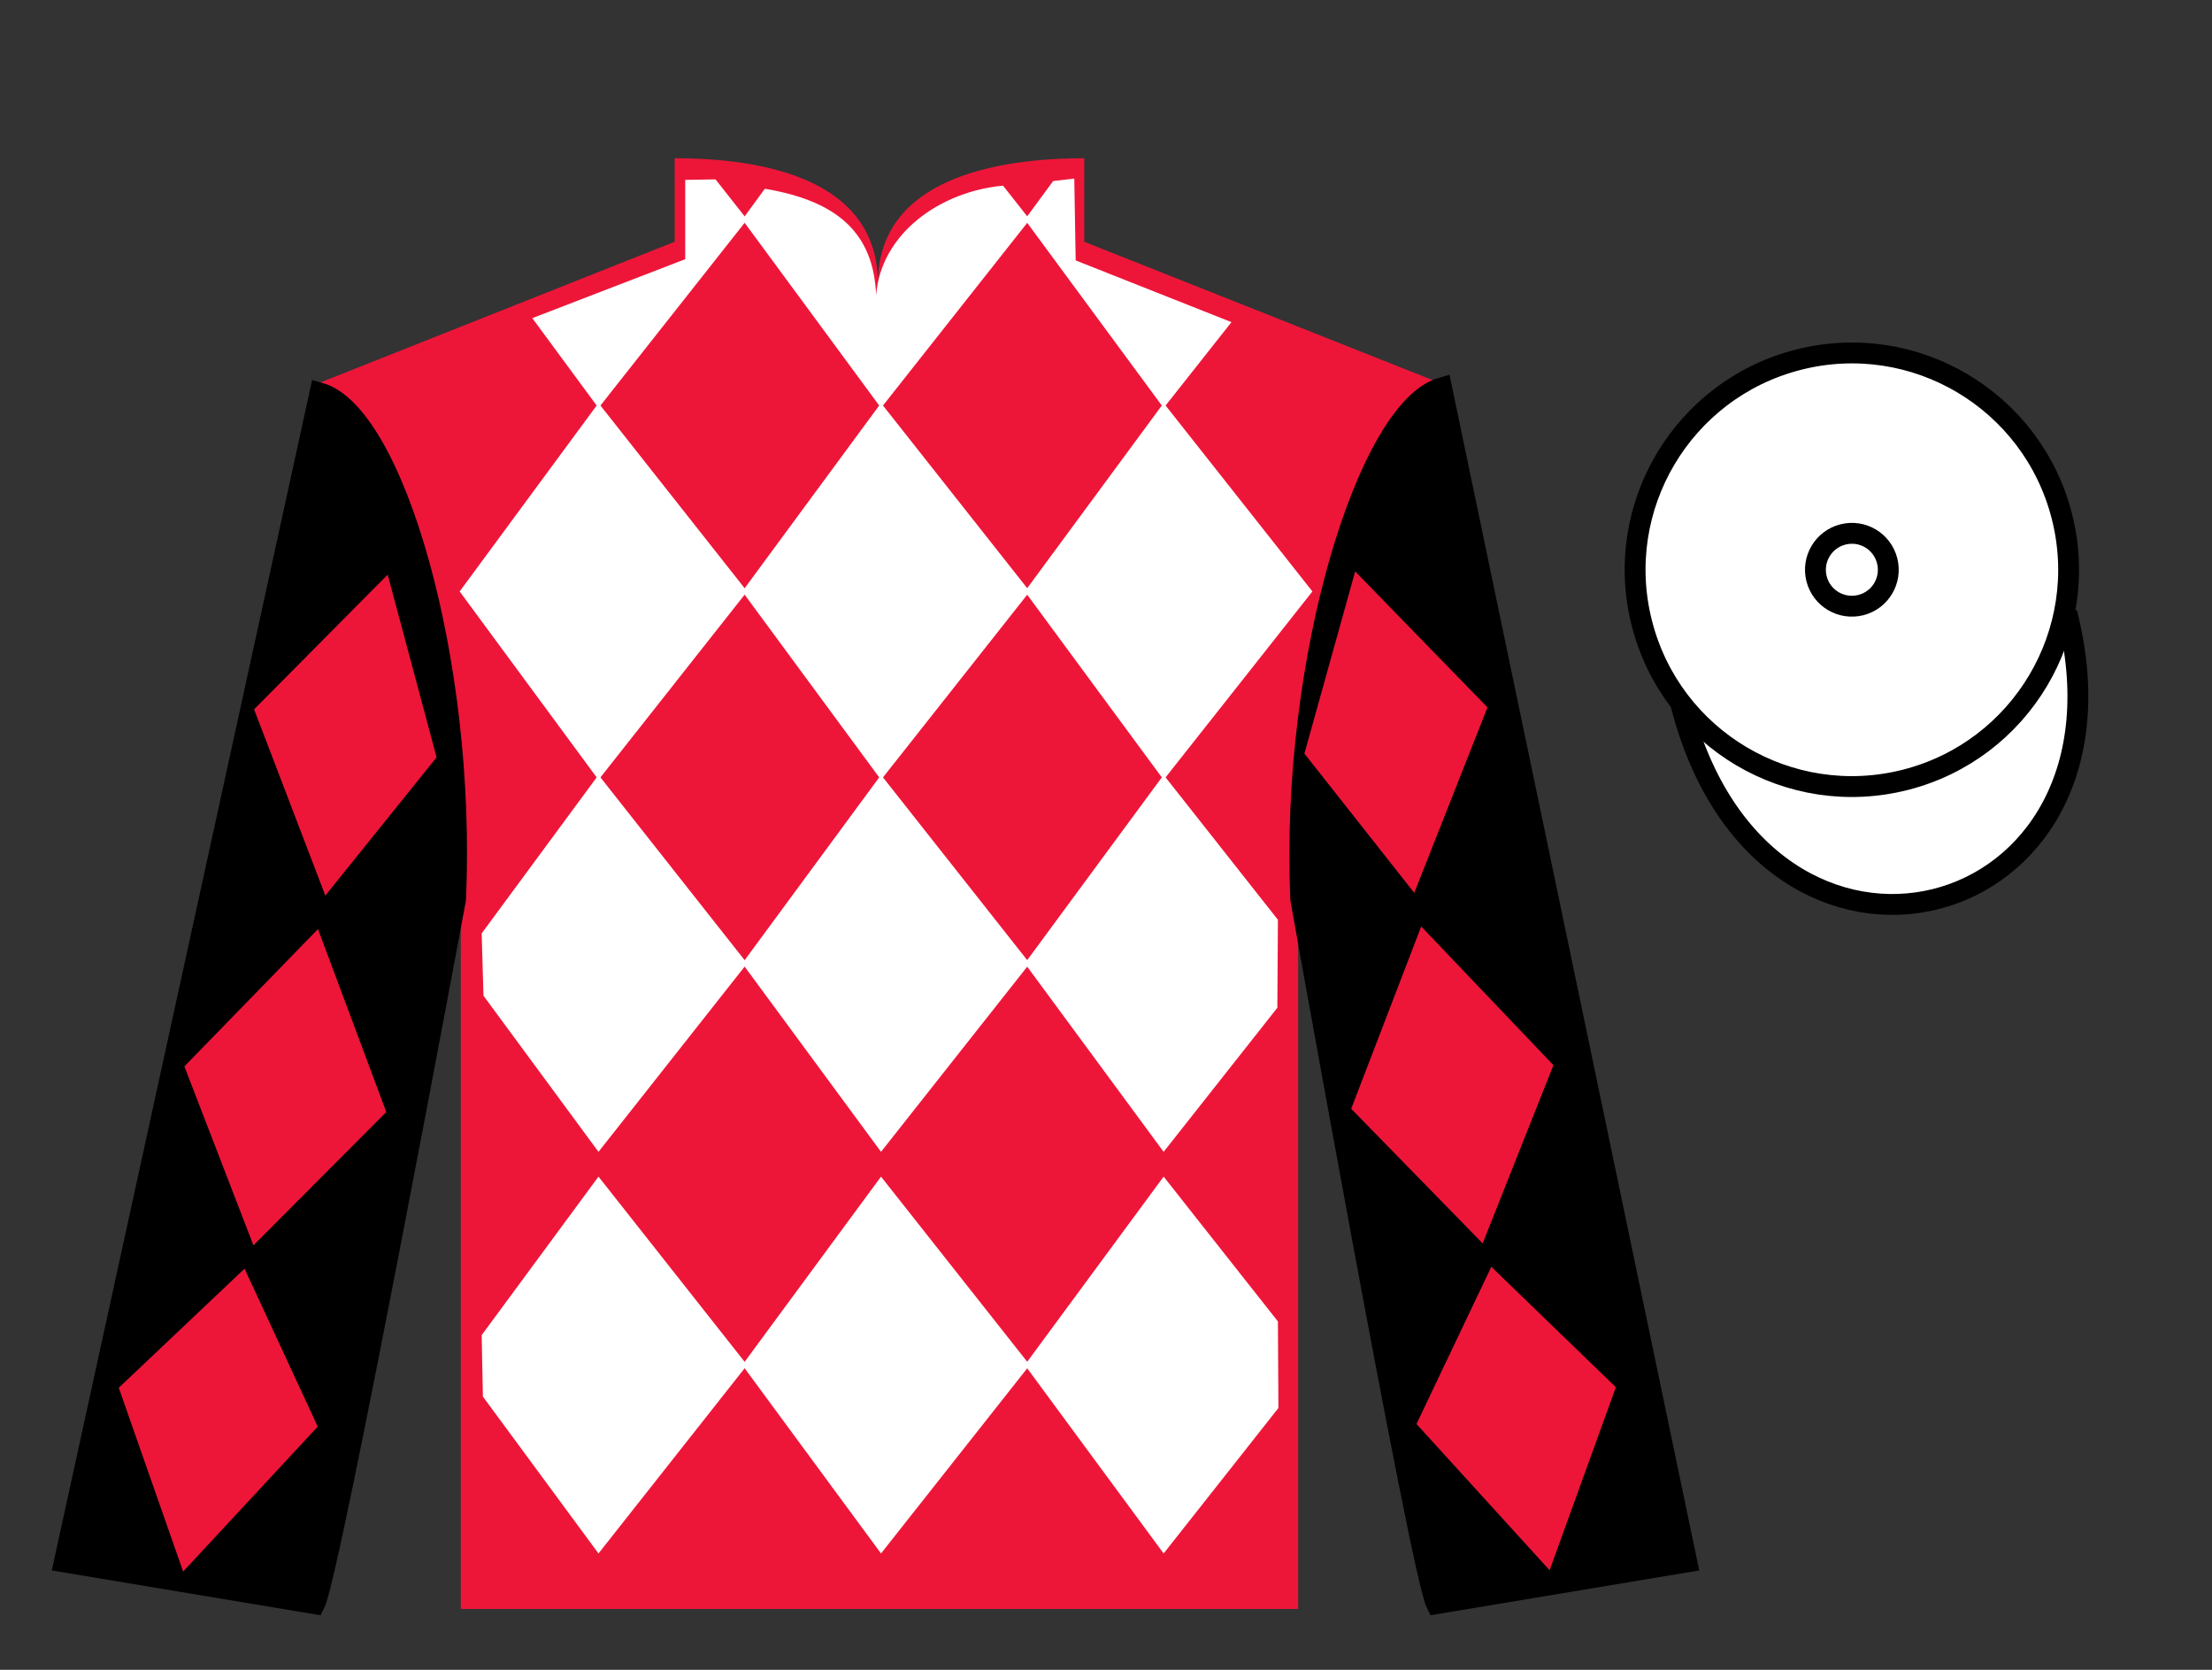 <?xml version="1.0" encoding="UTF-8"?>
<svg xmlns="http://www.w3.org/2000/svg" xmlns:xlink="http://www.w3.org/1999/xlink" width="106pt" height="80pt" viewBox="0 0 106 80" version="1.1">
<rect x="0" y="0" width="106" height="80" fill="#333333" stroke="none"/>
<g id="surface0">
<path style=" stroke:none;fill-rule:nonzero;fill:rgb(92.863%,8.783%,22.277%);fill-opacity:1;" d="M 32.332 7.582 L 32.332 11.582 L 15.332 18.332 C 20.082 21.832 22.082 35.832 22.082 38.332 C 22.082 40.832 22.082 77.082 22.082 77.082 L 62.207 77.082 C 62.207 77.082 62.207 40.832 62.207 38.332 C 62.207 35.832 64.207 21.832 68.957 18.332 L 51.957 11.582 L 51.957 7.582 C 47.695 7.582 42.07 8.582 42.07 13.582 C 42.07 8.582 36.598 7.582 32.332 7.582 "/>
<path style=" stroke:none;fill-rule:nonzero;fill:rgb(0%,0%,0%);fill-opacity:1;" d="M 15.082 76.832 C 15.832 75.332 21.832 43.082 21.832 43.082 C 22.332 31.582 18.832 19.832 15.332 18.832 L 3.082 74.832 L 15.082 76.832 "/>
<path style="fill:none;stroke-width:10;stroke-linecap:butt;stroke-linejoin:miter;stroke:rgb(0%,0%,0%);stroke-opacity:1;stroke-miterlimit:4;" d="M 150.82 31.68 C 158.32 46.68 218.32 369.18 218.32 369.18 C 223.32 484.18 188.32 601.68 153.32 611.68 L 30.82 51.68 L 150.82 31.68 Z M 150.82 31.68 " transform="matrix(0.1,0,0,-0.1,0,80)"/>
<path style=" stroke:none;fill-rule:nonzero;fill:rgb(0%,0%,0%);fill-opacity:1;" d="M 80.832 74.832 L 69.082 18.582 C 65.582 19.582 61.832 31.582 62.332 43.082 C 62.332 43.082 68.082 75.332 68.832 76.832 L 80.832 74.832 "/>
<path style="fill:none;stroke-width:10;stroke-linecap:butt;stroke-linejoin:miter;stroke:rgb(0%,0%,0%);stroke-opacity:1;stroke-miterlimit:4;" d="M 808.32 51.68 L 690.82 614.18 C 655.82 604.18 618.32 484.18 623.32 369.18 C 623.32 369.18 680.82 46.68 688.32 31.68 L 808.32 51.68 Z M 808.32 51.68 " transform="matrix(0.1,0,0,-0.1,0,80)"/>
<path style="fill-rule:nonzero;fill:rgb(100%,100%,100%);fill-opacity:1;stroke-width:10;stroke-linecap:butt;stroke-linejoin:miter;stroke:rgb(0%,0%,0%);stroke-opacity:1;stroke-miterlimit:4;" d="M 805.508 462.578 C 845.234 306.953 1029.18 354.531 990.391 506.523 " transform="matrix(0.1,0,0,-0.1,0,80)"/>
<path style=" stroke:none;fill-rule:nonzero;fill:rgb(100%,100%,100%);fill-opacity:1;" d="M 48.066 8.895 L 49.348 10.52 L 42.219 19.547 L 35.57 10.52 L 36.652 9.043 C 40.141 9.629 41.863 11.172 41.984 14.141 C 42.219 11.172 45.062 9.172 48.066 8.895 "/>
<path style=" stroke:none;fill-rule:nonzero;fill:rgb(100%,100%,100%);fill-opacity:1;" d="M 28.68 19.309 L 22.027 28.336 L 28.68 37.363 L 35.805 28.336 L 28.68 19.309 "/>
<path style=" stroke:none;fill-rule:nonzero;fill:rgb(100%,100%,100%);fill-opacity:1;" d="M 42.219 19.309 L 35.57 28.336 L 42.219 37.363 L 49.348 28.336 L 42.219 19.309 "/>
<path style=" stroke:none;fill-rule:nonzero;fill:rgb(100%,100%,100%);fill-opacity:1;" d="M 55.762 19.309 L 49.109 28.336 L 55.762 37.363 L 62.891 28.336 L 55.762 19.309 "/>
<path style=" stroke:none;fill-rule:nonzero;fill:rgb(100%,100%,100%);fill-opacity:1;" d="M 28.68 37.125 L 23.082 44.719 L 23.168 47.703 L 28.68 55.184 L 35.805 46.156 L 28.68 37.125 "/>
<path style=" stroke:none;fill-rule:nonzero;fill:rgb(100%,100%,100%);fill-opacity:1;" d="M 42.219 37.125 L 35.57 46.156 L 42.219 55.184 L 49.348 46.156 L 42.219 37.125 "/>
<path style=" stroke:none;fill-rule:nonzero;fill:rgb(100%,100%,100%);fill-opacity:1;" d="M 61.238 44.066 L 55.762 37.125 L 49.109 46.156 L 55.762 55.184 L 61.211 48.281 L 61.238 44.066 "/>
<path style=" stroke:none;fill-rule:nonzero;fill:rgb(100%,100%,100%);fill-opacity:1;" d="M 28.68 56.371 L 23.082 63.965 L 23.141 66.91 L 28.68 74.426 L 35.805 65.398 L 28.68 56.371 "/>
<path style=" stroke:none;fill-rule:nonzero;fill:rgb(100%,100%,100%);fill-opacity:1;" d="M 42.219 56.371 L 35.57 65.398 L 42.219 74.426 L 49.348 65.398 L 42.219 56.371 "/>
<path style=" stroke:none;fill-rule:nonzero;fill:rgb(100%,100%,100%);fill-opacity:1;" d="M 61.238 63.309 L 55.762 56.371 L 49.109 65.398 L 55.762 74.426 L 61.262 67.457 L 61.238 63.309 "/>
<path style=" stroke:none;fill-rule:nonzero;fill:rgb(100%,100%,100%);fill-opacity:1;" d="M 34.289 8.594 L 32.836 8.617 L 32.836 12.418 L 25.508 15.242 L 28.68 19.547 L 35.805 10.52 L 34.289 8.594 "/>
<path style=" stroke:none;fill-rule:nonzero;fill:rgb(100%,100%,100%);fill-opacity:1;" d="M 51.547 12.477 L 51.48 8.555 L 50.469 8.672 L 49.109 10.52 L 55.762 19.547 L 59.012 15.434 L 51.547 12.477 "/>
<path style=" stroke:none;fill-rule:nonzero;fill:rgb(100%,100%,100%);fill-opacity:1;" d="M 91.312 37.359 C 96.867 35.941 100.223 30.285 98.805 24.73 C 97.387 19.172 91.734 15.816 86.176 17.234 C 80.617 18.652 77.262 24.309 78.68 29.863 C 80.098 35.422 85.754 38.777 91.312 37.359 "/>
<path style="fill:none;stroke-width:10;stroke-linecap:butt;stroke-linejoin:miter;stroke:rgb(0%,0%,0%);stroke-opacity:1;stroke-miterlimit:4;" d="M 913.125 426.406 C 968.672 440.586 1002.227 497.148 988.047 552.695 C 973.867 608.281 917.344 641.836 861.758 627.656 C 806.172 613.477 772.617 556.914 786.797 501.367 C 800.977 445.781 857.539 412.227 913.125 426.406 Z M 913.125 426.406 " transform="matrix(0.1,0,0,-0.1,0,80)"/>
<path style=" stroke:none;fill-rule:nonzero;fill:rgb(92.863%,8.783%,22.277%);fill-opacity:1;" d="M 12.176 33.984 L 18.578 27.531 L 20.922 36.285 L 15.59 42.906 L 12.176 33.984 "/>
<path style=" stroke:none;fill-rule:nonzero;fill:rgb(92.863%,8.783%,22.277%);fill-opacity:1;" d="M 15.238 44.512 L 8.836 51.09 L 12.145 59.664 L 18.512 53.277 L 15.238 44.512 "/>
<path style=" stroke:none;fill-rule:nonzero;fill:rgb(92.863%,8.783%,22.277%);fill-opacity:1;" d="M 11.719 60.781 L 5.691 66.488 L 8.777 75.293 L 15.227 68.348 L 11.719 60.781 "/>
<path style=" stroke:none;fill-rule:nonzero;fill:rgb(92.863%,8.783%,22.277%);fill-opacity:1;" d="M 71.281 33.891 L 64.941 27.375 L 62.508 36.105 L 67.773 42.777 L 71.281 33.891 "/>
<path style=" stroke:none;fill-rule:nonzero;fill:rgb(92.863%,8.783%,22.277%);fill-opacity:1;" d="M 68.105 44.387 L 74.441 51.031 L 71.051 59.57 L 64.75 53.121 L 68.105 44.387 "/>
<path style=" stroke:none;fill-rule:nonzero;fill:rgb(92.863%,8.783%,22.277%);fill-opacity:1;" d="M 71.465 60.691 L 77.434 66.461 L 74.258 75.23 L 67.879 68.223 L 71.465 60.691 "/>
<path style=" stroke:none;fill-rule:nonzero;fill:rgb(100%,100%,100%);fill-opacity:1;" d="M 89.176 28.988 C 90.109 28.75 90.672 27.801 90.434 26.867 C 90.195 25.93 89.246 25.367 88.312 25.605 C 87.379 25.844 86.812 26.793 87.051 27.73 C 87.289 28.664 88.238 29.227 89.176 28.988 "/>
<path style="fill:none;stroke-width:10;stroke-linecap:butt;stroke-linejoin:miter;stroke:rgb(0%,0%,0%);stroke-opacity:1;stroke-miterlimit:4;" d="M 891.758 510.117 C 901.094 512.5 906.719 521.992 904.336 531.328 C 901.953 540.703 892.461 546.328 883.125 543.945 C 873.789 541.562 868.125 532.07 870.508 522.695 C 872.891 513.359 882.383 507.734 891.758 510.117 Z M 891.758 510.117 " transform="matrix(0.1,0,0,-0.1,0,80)"/>
</g>
</svg>

